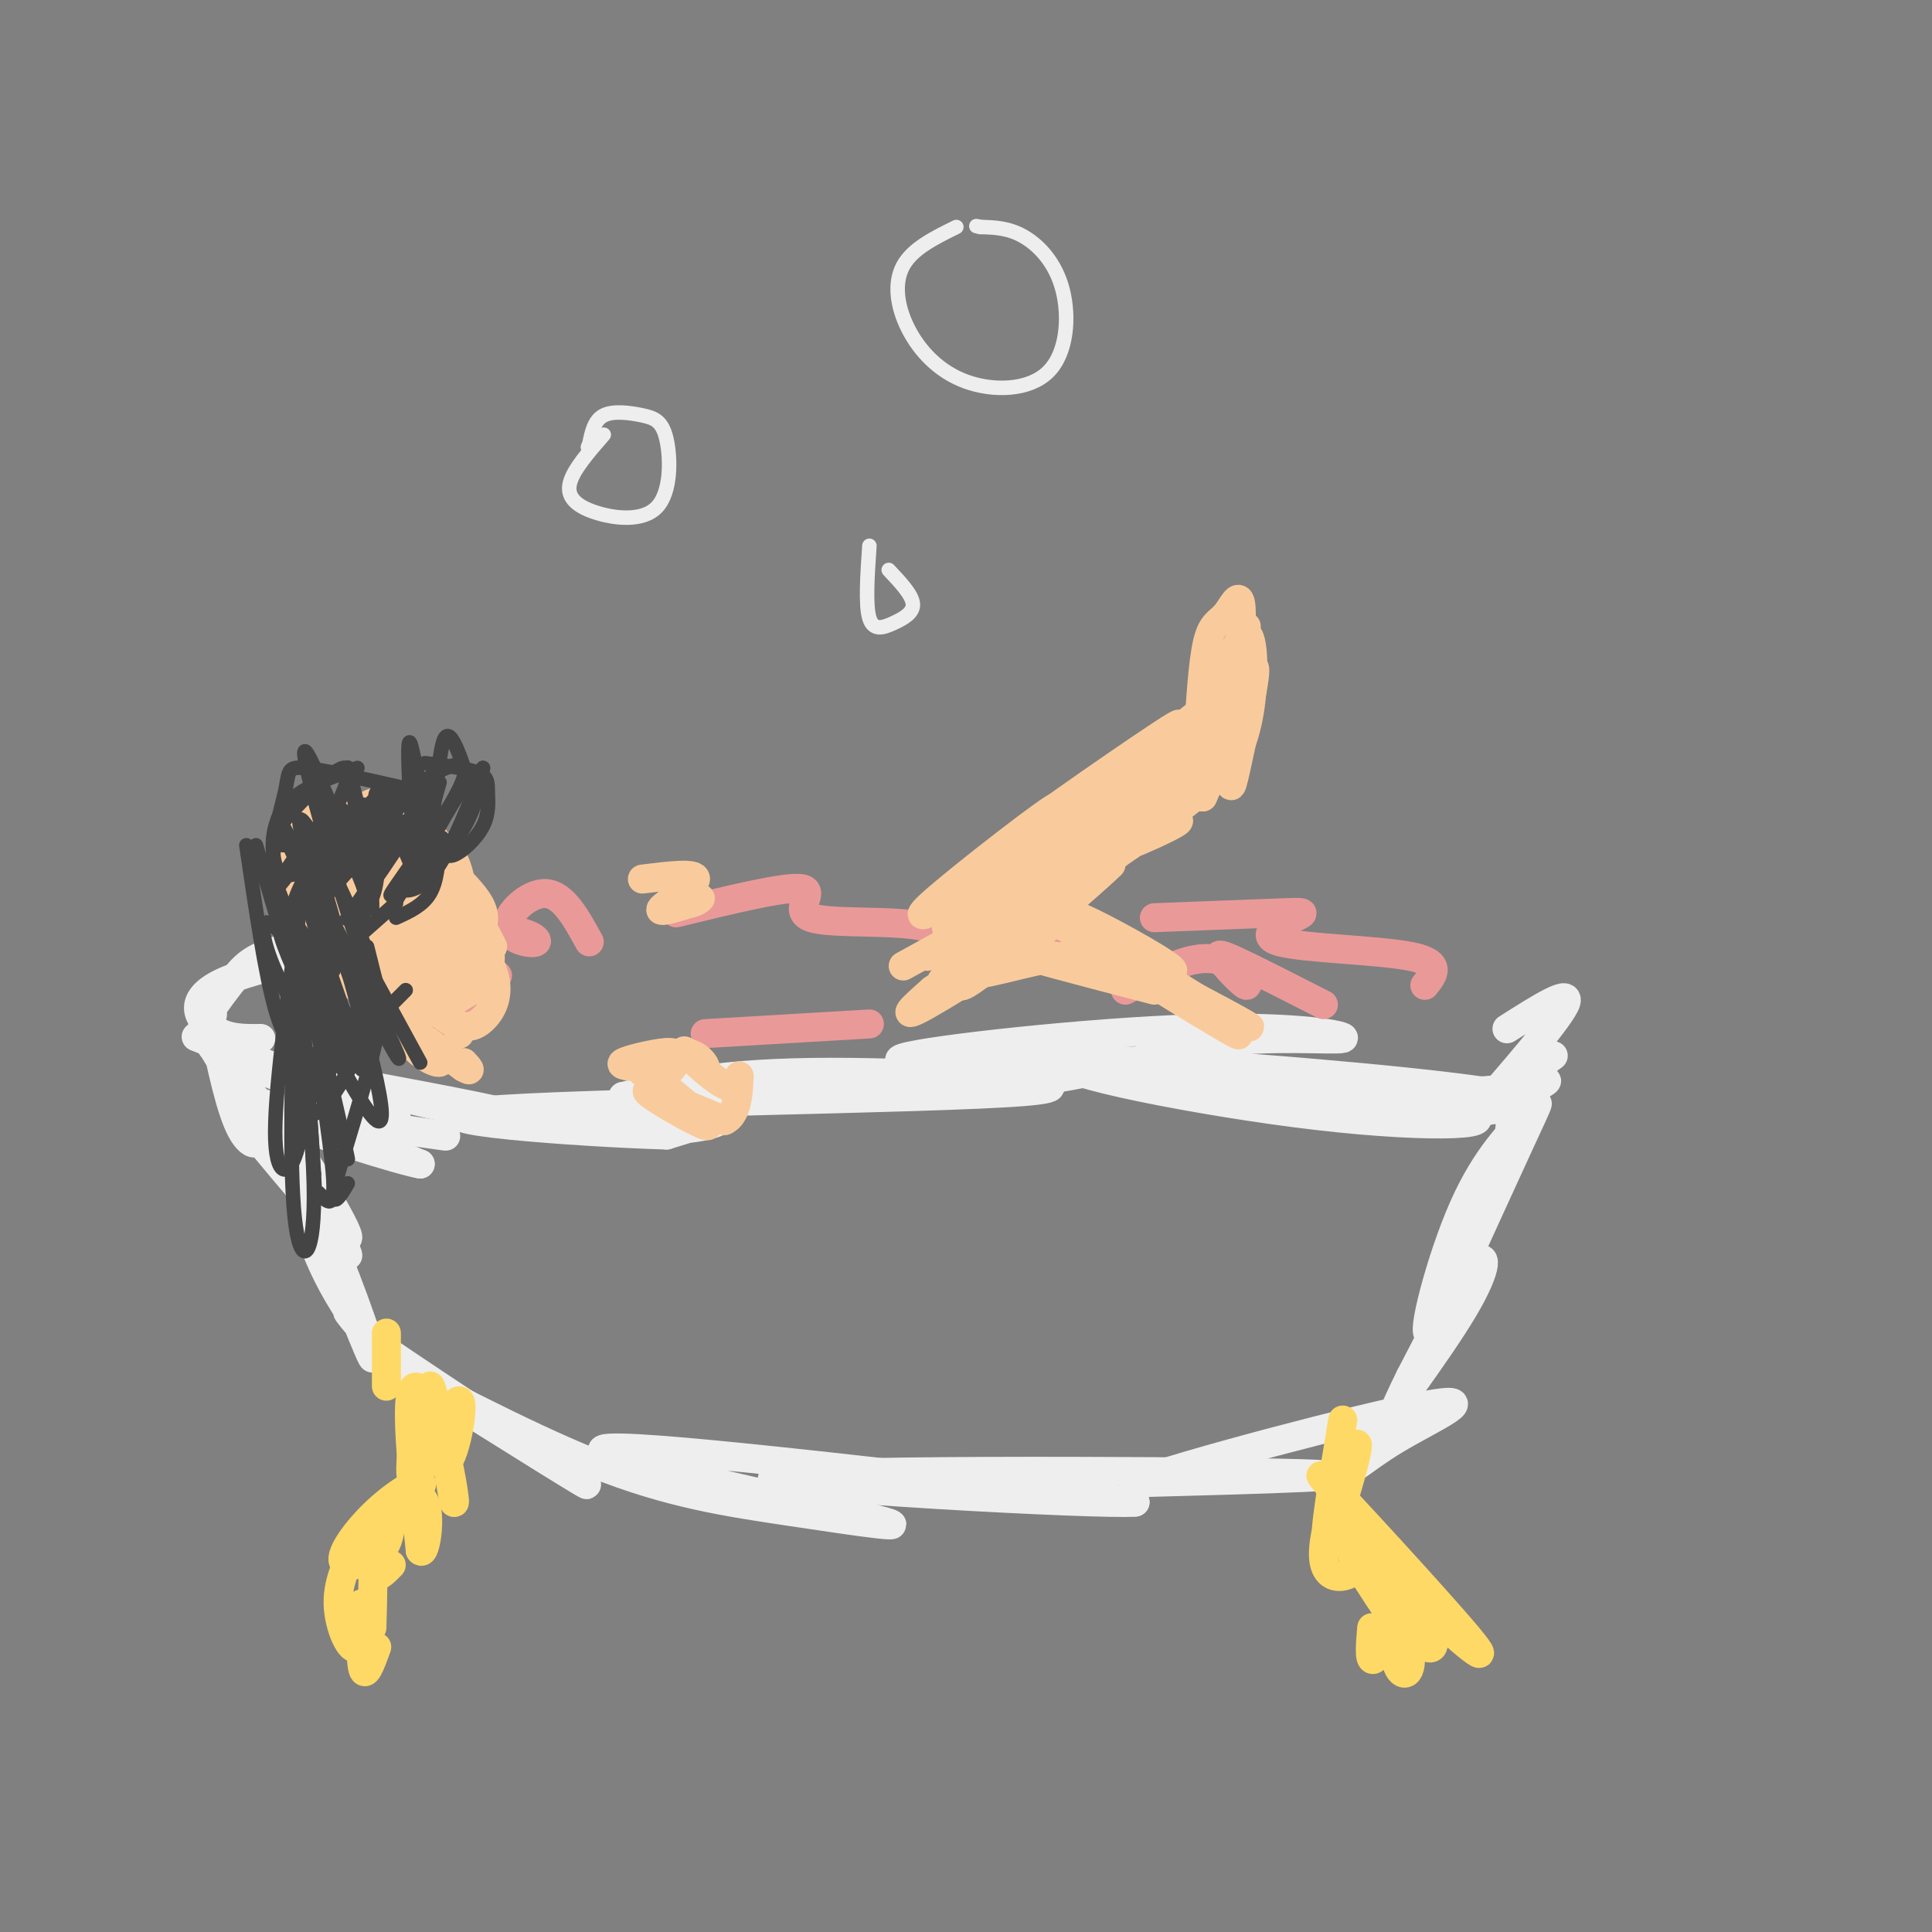 <svg viewBox='0 0 400 400' version='1.1' xmlns='http://www.w3.org/2000/svg' xmlns:xlink='http://www.w3.org/1999/xlink'><rect x="0" y="0" width="400" height="400" fill="#808080" stroke="none"/><g fill='none' stroke='rgb(238,238,238)' stroke-width='6' stroke-linecap='round' stroke-linejoin='round'><path d='M60,227c5.287,1.148 10.574,2.297 4,-1c-6.574,-3.297 -25.010,-11.038 -19,-9c6.010,2.038 36.464,13.856 37,14c0.536,0.144 -28.847,-11.388 -38,-15c-9.153,-3.612 1.923,0.694 13,5'/><path d='M57,221c11.793,2.555 34.774,6.443 46,9c11.226,2.557 10.696,3.782 -3,1c-13.696,-2.782 -40.558,-9.570 -37,-9c3.558,0.570 37.535,8.500 58,11c20.465,2.500 27.419,-0.428 28,-1c0.581,-0.572 -5.209,1.214 -11,3'/><path d='M138,235c-17.596,-0.506 -56.088,-3.270 -38,-5c18.088,-1.730 92.754,-2.427 112,-4c19.246,-1.573 -16.930,-4.021 -40,-4c-23.070,0.021 -33.035,2.510 -43,5'/><path d='M129,227c8.266,0.866 50.431,0.530 76,-2c25.569,-2.530 34.542,-7.255 46,-9c11.458,-1.745 25.401,-0.509 27,-1c1.599,-0.491 -9.146,-2.709 -31,-2c-21.854,0.709 -54.815,4.345 -60,6c-5.185,1.655 17.408,1.327 40,1'/><path d='M227,220c23.820,2.168 63.372,7.089 75,10c11.628,2.911 -4.666,3.813 -29,1c-24.334,-2.813 -56.708,-9.342 -52,-11c4.708,-1.658 46.498,1.554 70,4c23.502,2.446 28.715,4.128 26,5c-2.715,0.872 -13.357,0.936 -24,1'/><path d='M293,230c-11.492,-1.973 -28.221,-7.405 -27,-8c1.221,-0.595 20.391,3.647 34,4c13.609,0.353 21.658,-3.184 20,-2c-1.658,1.184 -13.023,7.088 -13,6c0.023,-1.088 11.435,-9.168 14,-11c2.565,-1.832 -3.718,2.584 -10,7'/><path d='M311,226c-3.321,2.786 -6.625,6.250 -3,2c3.625,-4.250 14.179,-16.214 16,-20c1.821,-3.786 -5.089,0.607 -12,5'/><path d='M54,215c-3.472,0.046 -6.944,0.091 -10,-2c-3.056,-2.091 -5.694,-6.320 3,-10c8.694,-3.680 28.722,-6.811 32,-8c3.278,-1.189 -10.194,-0.435 -18,1c-7.806,1.435 -9.944,3.553 -12,6c-2.056,2.447 -4.028,5.224 -6,8'/><path d='M43,210c-0.833,1.333 0.083,0.667 1,0'/><path d='M44,212c1.866,8.913 3.732,17.826 6,22c2.268,4.174 4.936,3.607 2,-3c-2.936,-6.607 -11.478,-19.256 -10,-18c1.478,1.256 12.975,16.415 14,20c1.025,3.585 -8.421,-4.404 -5,-5c3.421,-0.596 19.711,6.202 36,13'/><path d='M87,241c-2.345,-0.238 -26.208,-7.333 -26,-9c0.208,-1.667 24.488,2.095 30,3c5.512,0.905 -7.744,-1.048 -21,-3'/><path d='M51,233c10.754,12.946 21.509,25.892 21,23c-0.509,-2.892 -12.281,-21.620 -12,-20c0.281,1.620 12.614,23.590 12,24c-0.614,0.410 -14.175,-20.740 -17,-25c-2.825,-4.260 5.088,8.370 13,21'/><path d='M68,256c4.768,10.738 10.187,27.082 9,25c-1.187,-2.082 -8.981,-22.591 -12,-28c-3.019,-5.409 -1.263,4.282 5,15c6.263,10.718 17.032,22.462 17,22c-0.032,-0.462 -10.866,-13.132 -14,-17c-3.134,-3.868 1.433,1.066 6,6'/><path d='M79,279c11.778,8.089 38.222,25.311 42,28c3.778,2.689 -15.111,-9.156 -34,-21'/><path d='M87,286c0.974,0.080 20.410,10.781 36,17c15.590,6.219 27.333,7.956 41,10c13.667,2.044 29.256,4.397 15,1c-14.256,-3.397 -58.359,-12.542 -54,-14c4.359,-1.458 57.179,4.771 110,11'/><path d='M235,311c-6.548,0.655 -77.917,-3.208 -75,-5c2.917,-1.792 80.119,-1.512 105,-1c24.881,0.512 -2.560,1.256 -30,2'/><path d='M235,307c9.113,-3.576 46.896,-13.515 60,-16c13.104,-2.485 1.531,2.483 -6,7c-7.531,4.517 -11.019,8.582 -7,3c4.019,-5.582 15.543,-20.810 21,-30c5.457,-9.190 4.845,-12.340 2,-9c-2.845,3.340 -7.922,13.170 -13,23'/><path d='M292,285c-3.557,7.115 -5.948,13.401 -1,3c4.948,-10.401 17.236,-37.489 23,-50c5.764,-12.511 5.003,-10.443 2,-7c-3.003,3.443 -8.248,8.263 -13,19c-4.752,10.737 -9.010,27.391 -7,26c2.010,-1.391 10.289,-20.826 14,-32c3.711,-11.174 2.856,-14.087 2,-17'/></g>
<g fill='none' stroke='rgb(255,217,102)' stroke-width='6' stroke-linecap='round' stroke-linejoin='round'><path d='M87,288c-1.501,9.979 -3.002,19.959 -1,18c2.002,-1.959 7.506,-15.855 9,-16c1.494,-0.145 -1.021,13.461 -3,13c-1.979,-0.461 -3.423,-14.989 -3,-16c0.423,-1.011 2.711,11.494 5,24'/><path d='M94,311c0.476,1.119 -0.833,-8.083 -3,-15c-2.167,-6.917 -5.190,-11.548 -6,-7c-0.810,4.548 0.595,18.274 2,32'/><path d='M87,321c1.102,1.806 2.859,-9.679 0,-11c-2.859,-1.321 -10.332,7.521 -10,8c0.332,0.479 8.470,-7.405 10,-10c1.530,-2.595 -3.549,0.098 -8,4c-4.451,3.902 -8.275,9.012 -8,11c0.275,1.988 4.650,0.854 7,-1c2.350,-1.854 2.675,-4.427 3,-7'/><path d='M81,315c-0.333,1.178 -2.667,7.622 -3,10c-0.333,2.378 1.333,0.689 3,-1'/><path d='M80,276c0.000,0.000 0.000,11.000 0,11'/><path d='M278,294c-2.237,13.501 -4.474,27.003 -3,25c1.474,-2.003 6.660,-19.509 6,-20c-0.660,-0.491 -7.167,16.033 -7,23c0.167,6.967 7.006,4.376 8,1c0.994,-3.376 -3.859,-7.536 -4,-6c-0.141,1.536 4.429,8.768 9,16'/><path d='M287,333c-0.981,-1.169 -7.934,-12.091 -7,-11c0.934,1.091 9.756,14.196 14,18c4.244,3.804 3.911,-1.692 -3,-12c-6.911,-10.308 -20.399,-25.429 -17,-22c3.399,3.429 23.685,25.408 30,33c6.315,7.592 -1.343,0.796 -9,-6'/><path d='M295,333c-3.285,-3.771 -6.996,-10.198 -7,-8c-0.004,2.198 3.701,13.020 4,18c0.299,4.980 -2.806,4.118 -3,0c-0.194,-4.118 2.525,-11.493 2,-11c-0.525,0.493 -4.293,8.855 -6,11c-1.707,2.145 -1.354,-1.928 -1,-6'/><path d='M77,337c0.188,-6.922 0.377,-13.843 0,-17c-0.377,-3.157 -1.319,-2.549 -3,0c-1.681,2.549 -4.102,7.039 -4,12c0.102,4.961 2.729,10.392 4,9c1.271,-1.392 1.188,-9.605 1,-9c-0.188,0.605 -0.482,10.030 0,13c0.482,2.970 1.741,-0.515 3,-4'/></g>
<g fill='none' stroke='rgb(234,153,153)' stroke-width='6' stroke-linecap='round' stroke-linejoin='round'><path d='M122,195c-2.680,-4.901 -5.361,-9.801 -9,-10c-3.639,-0.199 -8.237,4.305 -8,7c0.237,2.695 5.309,3.581 6,3c0.691,-0.581 -3.000,-2.630 -6,-2c-3.000,0.630 -5.308,3.939 -5,6c0.308,2.061 3.231,2.875 3,3c-0.231,0.125 -3.615,-0.437 -7,-1'/><path d='M96,201c-2.155,0.310 -4.042,1.583 -5,4c-0.958,2.417 -0.988,5.976 0,7c0.988,1.024 2.994,-0.488 5,-2'/><path d='M140,189c11.455,-2.795 22.909,-5.590 26,-5c3.091,0.590 -2.182,4.564 2,6c4.182,1.436 17.820,0.335 24,2c6.180,1.665 4.904,6.096 4,7c-0.904,0.904 -1.436,-1.718 0,-4c1.436,-2.282 4.839,-4.223 9,-4c4.161,0.223 9.081,2.612 14,5'/><path d='M219,196c2.333,0.833 1.167,0.417 0,0'/><path d='M239,190c10.348,-0.399 20.695,-0.797 26,-1c5.305,-0.203 5.566,-0.209 3,1c-2.566,1.209 -7.960,3.633 -3,5c4.960,1.367 20.274,1.676 27,3c6.726,1.324 4.863,3.662 3,6'/><path d='M274,208c-7.106,-3.624 -14.211,-7.249 -18,-9c-3.789,-1.751 -4.261,-1.629 -3,0c1.261,1.629 4.256,4.767 5,5c0.744,0.233 -0.761,-2.437 -3,-4c-2.239,-1.563 -5.211,-2.018 -9,-1c-3.789,1.018 -8.394,3.509 -13,6'/><path d='M180,212c0.000,0.000 -34.000,2.000 -34,2'/></g>
<g fill='none' stroke='rgb(249,203,156)' stroke-width='6' stroke-linecap='round' stroke-linejoin='round'><path d='M80,176c-4.604,-2.557 -9.207,-5.114 -11,-3c-1.793,2.114 -0.774,8.898 1,14c1.774,5.102 4.305,8.522 8,11c3.695,2.478 8.554,4.015 11,4c2.446,-0.015 2.480,-1.580 2,-4c-0.480,-2.420 -1.473,-5.693 -4,-10c-2.527,-4.307 -6.589,-9.646 -11,-14c-4.411,-4.354 -9.172,-7.723 -11,-5c-1.828,2.723 -0.722,11.536 1,18c1.722,6.464 4.059,10.578 8,14c3.941,3.422 9.484,6.152 12,4c2.516,-2.152 2.005,-9.186 1,-13c-1.005,-3.814 -2.502,-4.407 -4,-5'/><path d='M83,187c-1.538,-2.230 -3.383,-5.305 -6,-7c-2.617,-1.695 -6.005,-2.009 -8,-1c-1.995,1.009 -2.595,3.341 -2,6c0.595,2.659 2.385,5.643 5,10c2.615,4.357 6.054,10.086 9,13c2.946,2.914 5.397,3.013 7,2c1.603,-1.013 2.356,-3.138 3,-6c0.644,-2.862 1.178,-6.460 -2,-12c-3.178,-5.540 -10.068,-13.021 -14,-15c-3.932,-1.979 -4.907,1.544 -3,7c1.907,5.456 6.697,12.844 10,16c3.303,3.156 5.120,2.081 7,0c1.880,-2.081 3.823,-5.166 2,-10c-1.823,-4.834 -7.411,-11.417 -13,-18'/><path d='M78,172c-3.521,-3.793 -5.823,-4.274 -7,-1c-1.177,3.274 -1.228,10.304 0,16c1.228,5.696 3.734,10.058 7,13c3.266,2.942 7.292,4.465 10,2c2.708,-2.465 4.100,-8.919 4,-13c-0.100,-4.081 -1.690,-5.788 -5,-8c-3.310,-2.212 -8.340,-4.929 -11,-6c-2.660,-1.071 -2.949,-0.494 -4,1c-1.051,1.494 -2.865,3.907 -1,9c1.865,5.093 7.410,12.867 11,17c3.590,4.133 5.225,4.624 7,3c1.775,-1.624 3.688,-5.363 4,-9c0.312,-3.637 -0.978,-7.171 -3,-10c-2.022,-2.829 -4.775,-4.954 -7,-6c-2.225,-1.046 -3.921,-1.013 -5,0c-1.079,1.013 -1.539,3.007 -2,5'/><path d='M76,185c2.574,4.498 10.011,13.242 14,17c3.989,3.758 4.532,2.530 7,1c2.468,-1.530 6.863,-3.361 3,-8c-3.863,-4.639 -15.983,-12.085 -21,-15c-5.017,-2.915 -2.930,-1.300 -4,-1c-1.070,0.300 -5.298,-0.714 -3,5c2.298,5.714 11.120,18.158 17,24c5.880,5.842 8.816,5.082 11,3c2.184,-2.082 3.616,-5.486 2,-10c-1.616,-4.514 -6.281,-10.138 -12,-15c-5.719,-4.862 -12.491,-8.960 -16,-9c-3.509,-0.040 -3.754,3.980 -4,8'/><path d='M70,185c2.754,5.686 11.640,15.900 17,20c5.360,4.100 7.193,2.087 9,1c1.807,-1.087 3.587,-1.249 4,-4c0.413,-2.751 -0.540,-8.090 -5,-14c-4.460,-5.910 -12.426,-12.390 -17,-16c-4.574,-3.610 -5.755,-4.350 -8,-1c-2.245,3.350 -5.553,10.790 -5,17c0.553,6.210 4.966,11.189 10,14c5.034,2.811 10.689,3.452 14,3c3.311,-0.452 4.279,-1.997 5,-6c0.721,-4.003 1.194,-10.462 0,-15c-1.194,-4.538 -4.055,-7.154 -9,-9c-4.945,-1.846 -11.972,-2.923 -19,-4'/><path d='M66,171c-3.665,-0.605 -3.326,-0.117 -4,2c-0.674,2.117 -2.361,5.861 -1,11c1.361,5.139 5.770,11.671 9,16c3.230,4.329 5.280,6.455 9,6c3.720,-0.455 9.110,-3.491 12,-9c2.890,-5.509 3.281,-13.490 0,-19c-3.281,-5.510 -10.234,-8.549 -14,-10c-3.766,-1.451 -4.346,-1.312 -6,0c-1.654,1.312 -4.383,3.799 -6,8c-1.617,4.201 -2.122,10.115 1,16c3.122,5.885 9.873,11.740 14,14c4.127,2.260 5.632,0.925 8,-1c2.368,-1.925 5.599,-4.441 7,-9c1.401,-4.559 0.972,-11.160 0,-15c-0.972,-3.840 -2.486,-4.920 -4,-6'/><path d='M91,175c-1.917,-2.651 -4.710,-6.278 -8,-8c-3.290,-1.722 -7.078,-1.541 -9,2c-1.922,3.541 -1.978,10.440 -1,14c0.978,3.560 2.989,3.780 5,4'/><path d='M80,209c4.940,4.143 9.881,8.286 11,10c1.119,1.714 -1.583,1.000 -4,-1c-2.417,-2.000 -4.548,-5.286 -3,-5c1.548,0.286 6.774,4.143 12,8'/><path d='M96,221c2.000,1.167 1.000,0.083 0,-1'/><path d='M95,214c0.000,0.000 0.100,0.100 0.1,0.1'/><path d='M139,226c4.644,3.867 9.289,7.733 7,7c-2.289,-0.733 -11.511,-6.067 -12,-7c-0.489,-0.933 7.756,2.533 16,6'/><path d='M150,232c3.120,-1.352 2.919,-7.734 3,-9c0.081,-1.266 0.445,2.582 -2,2c-2.445,-0.582 -7.699,-5.595 -9,-7c-1.301,-1.405 1.349,0.797 4,3'/><path d='M146,221c0.177,-0.370 -1.381,-2.794 -4,-3c-2.619,-0.206 -6.300,1.808 -7,3c-0.700,1.192 1.580,1.563 3,1c1.420,-0.563 1.978,-2.058 2,-3c0.022,-0.942 -0.494,-1.331 -3,-1c-2.506,0.331 -7.002,1.380 -8,2c-0.998,0.620 1.501,0.810 4,1'/><path d='M133,221c1.689,-0.422 3.911,-1.978 4,-2c0.089,-0.022 -1.956,1.489 -4,3'/><path d='M133,182c5.556,-0.689 11.111,-1.378 11,0c-0.111,1.378 -5.889,4.822 -7,6c-1.111,1.178 2.444,0.089 6,-1'/><path d='M143,187c1.333,-0.333 1.667,-0.667 2,-1'/><path d='M86,178c3.335,1.327 6.670,2.654 8,6c1.330,3.346 0.656,8.711 1,11c0.344,2.289 1.708,1.501 3,0c1.292,-1.501 2.512,-3.715 2,-6c-0.512,-2.285 -2.756,-4.643 -5,-7'/><path d='M95,182c0.333,1.167 3.667,7.583 7,14'/><path d='M203,183c-7.988,4.685 -15.976,9.369 -10,4c5.976,-5.369 25.917,-20.792 26,-20c0.083,0.792 -19.690,17.798 -23,21c-3.310,3.202 9.845,-7.399 23,-18'/><path d='M219,170c-3.715,3.694 -24.501,21.928 -23,22c1.501,0.072 25.289,-18.019 26,-18c0.711,0.019 -21.654,18.148 -25,22c-3.346,3.852 12.327,-6.574 28,-17'/><path d='M225,179c-3.469,3.406 -26.142,20.421 -26,21c0.142,0.579 23.100,-15.278 30,-21c6.900,-5.722 -2.258,-1.310 -12,6c-9.742,7.310 -20.069,17.517 -18,17c2.069,-0.517 16.535,-11.759 31,-23'/><path d='M230,179c-4.424,4.432 -30.984,27.014 -31,25c-0.016,-2.014 26.511,-28.622 30,-33c3.489,-4.378 -16.061,13.475 -17,16c-0.939,2.525 16.732,-10.279 23,-15c6.268,-4.721 1.134,-1.361 -4,2'/><path d='M231,174c-2.903,1.004 -8.161,2.516 -4,1c4.161,-1.516 17.742,-6.058 17,-5c-0.742,1.058 -15.807,7.717 -15,6c0.807,-1.717 17.487,-11.808 19,-12c1.513,-0.192 -12.139,9.517 -17,13c-4.861,3.483 -0.930,0.742 3,-2'/><path d='M234,175c5.747,-6.301 18.615,-21.053 15,-19c-3.615,2.053 -23.711,20.911 -22,19c1.711,-1.911 25.230,-24.591 24,-25c-1.230,-0.409 -27.209,21.455 -36,29c-8.791,7.545 -0.396,0.773 8,-6'/><path d='M223,173c9.316,-7.435 28.607,-23.023 24,-21c-4.607,2.023 -33.111,21.656 -33,21c0.111,-0.656 28.838,-21.600 30,-23c1.162,-1.400 -25.239,16.743 -32,22c-6.761,5.257 6.120,-2.371 19,-10'/><path d='M231,162c8.167,-5.604 19.083,-14.614 16,-12c-3.083,2.614 -20.166,16.852 -22,18c-1.834,1.148 11.581,-10.795 19,-17c7.419,-6.205 8.844,-6.670 3,-1c-5.844,5.670 -18.955,17.477 -20,19c-1.045,1.523 9.978,-7.239 21,-16'/><path d='M248,153c-0.667,2.238 -12.833,15.833 -12,14c0.833,-1.833 14.667,-19.095 19,-22c4.333,-2.905 -0.833,8.548 -6,20'/><path d='M249,165c1.410,-3.479 7.936,-22.175 10,-26c2.064,-3.825 -0.333,7.222 -2,15c-1.667,7.778 -2.603,12.286 -2,5c0.603,-7.286 2.744,-26.368 3,-29c0.256,-2.632 -1.372,11.184 -3,25'/><path d='M255,155c0.113,-2.158 1.896,-20.053 2,-27c0.104,-6.947 -1.472,-2.947 -3,-1c-1.528,1.947 -3.008,1.842 -4,6c-0.992,4.158 -1.496,12.579 -2,21'/><path d='M248,154c1.557,-2.337 6.448,-18.678 9,-22c2.552,-3.322 2.764,6.375 2,13c-0.764,6.625 -2.504,10.179 -3,11c-0.496,0.821 0.252,-1.089 1,-3'/><path d='M257,153c0.500,-2.833 1.250,-8.417 2,-14'/><path d='M187,200c0.000,0.000 20.000,-11.000 20,-11'/><path d='M192,198c12.924,-4.302 25.848,-8.603 27,-11c1.152,-2.397 -9.468,-2.888 -5,1c4.468,3.888 24.022,12.156 28,13c3.978,0.844 -7.621,-5.734 -14,-9c-6.379,-3.266 -7.537,-3.219 -3,0c4.537,3.219 14.768,9.609 25,16'/><path d='M250,208c7.048,4.118 12.167,6.413 6,3c-6.167,-3.413 -23.622,-12.534 -24,-12c-0.378,0.534 16.321,10.724 22,14c5.679,3.276 0.340,-0.362 -5,-4'/><path d='M239,205c-14.201,-3.692 -28.402,-7.383 -29,-8c-0.598,-0.617 12.408,1.841 17,2c4.592,0.159 0.772,-1.979 -7,-1c-7.772,0.979 -19.496,5.077 -18,3c1.496,-2.077 16.210,-10.328 15,-9c-1.210,1.328 -18.346,12.237 -25,16c-6.654,3.763 -2.827,0.382 1,-3'/><path d='M193,205c3.800,-2.778 12.800,-8.222 14,-9c1.200,-0.778 -5.400,3.111 -12,7'/></g>
<g fill='none' stroke='rgb(68,68,68)' stroke-width='3' stroke-linecap='round' stroke-linejoin='round'><path d='M88,158c4.435,0.553 8.871,1.107 11,2c2.129,0.893 1.952,2.126 2,4c0.048,1.874 0.321,4.389 -1,7c-1.321,2.611 -4.234,5.317 -6,6c-1.766,0.683 -2.383,-0.659 -3,-2'/><path d='M91,175c-1.440,-3.798 -3.542,-12.292 -4,-13c-0.458,-0.708 0.726,6.369 0,12c-0.726,5.631 -3.363,9.815 -6,14'/><path d='M77,166c0.750,5.917 1.500,11.833 1,16c-0.500,4.167 -2.250,6.583 -4,9'/><path d='M91,175c-0.250,3.750 -0.500,7.500 -2,10c-1.500,2.500 -4.250,3.750 -7,5'/><path d='M82,187c0.000,0.000 -17.000,15.000 -17,15'/><path d='M76,196c0.000,0.000 5.000,20.000 5,20'/><path d='M75,198c0.000,0.000 12.000,22.000 12,22'/><path d='M74,159c-6.022,2.089 -12.044,4.178 -15,8c-2.956,3.822 -2.844,9.378 -2,12c0.844,2.622 2.422,2.311 4,2'/><path d='M83,163c-8.131,-1.833 -16.262,-3.667 -20,-4c-3.738,-0.333 -3.083,0.833 -4,5c-0.917,4.167 -3.405,11.333 -2,18c1.405,6.667 6.702,12.833 12,19'/><path d='M53,175c3.083,10.917 6.167,21.833 9,28c2.833,6.167 5.417,7.583 8,9'/><path d='M51,175c1.956,13.356 3.911,26.711 6,34c2.089,7.289 4.311,8.511 6,9c1.689,0.489 2.844,0.244 4,0'/><path d='M57,184c5.000,14.500 10.000,29.000 12,33c2.000,4.000 1.000,-2.500 0,-9'/><path d='M59,187c8.424,18.947 16.847,37.894 16,34c-0.847,-3.894 -10.965,-30.629 -11,-34c-0.035,-3.371 10.011,16.622 15,26c4.989,9.378 4.920,8.140 -1,-4c-5.920,-12.140 -17.691,-35.183 -20,-39c-2.309,-3.817 4.846,11.591 12,27'/><path d='M70,197c-0.625,-3.031 -8.187,-24.108 -8,-27c0.187,-2.892 8.122,12.400 12,22c3.878,9.600 3.698,13.508 0,3c-3.698,-10.508 -10.914,-35.431 -11,-39c-0.086,-3.569 6.957,14.215 14,32'/><path d='M77,188c0.634,-3.237 -4.780,-27.329 -5,-29c-0.220,-1.671 4.756,19.078 6,21c1.244,1.922 -1.242,-14.982 0,-16c1.242,-1.018 6.212,13.852 8,17c1.788,3.148 0.394,-5.426 -1,-14'/><path d='M85,167c-0.368,-6.313 -0.789,-15.094 0,-13c0.789,2.094 2.789,15.064 4,15c1.211,-0.064 1.632,-13.161 3,-16c1.368,-2.839 3.684,4.581 6,12'/><path d='M91,162c-1.574,5.507 -3.148,11.014 -1,9c2.148,-2.014 8.019,-11.550 7,-10c-1.019,1.550 -8.928,14.187 -10,18c-1.072,3.813 4.694,-1.196 8,-6c3.306,-4.804 4.153,-9.402 5,-14'/><path d='M100,159c-0.750,2.024 -5.125,14.083 -9,20c-3.875,5.917 -7.250,5.690 -8,5c-0.750,-0.690 1.125,-1.845 3,-3'/><path d='M86,181c2.491,-3.109 7.220,-9.383 5,-7c-2.220,2.383 -11.389,13.422 -10,11c1.389,-2.422 13.335,-18.306 15,-24c1.665,-5.694 -6.953,-1.198 -12,4c-5.047,5.198 -6.524,11.099 -8,17'/><path d='M76,182c-1.333,2.833 -0.667,1.417 0,0'/><path d='M66,180c7.945,27.251 15.891,54.502 12,52c-3.891,-2.502 -19.618,-34.755 -20,-39c-0.382,-4.245 14.580,19.520 16,22c1.420,2.480 -10.702,-16.325 -16,-22c-5.298,-5.675 -3.773,1.780 -1,8c2.773,6.220 6.792,11.206 9,13c2.208,1.794 2.604,0.397 3,-1'/><path d='M69,213c-2.301,-5.364 -9.555,-18.273 -8,-17c1.555,1.273 11.919,16.727 14,17c2.081,0.273 -4.120,-14.636 -5,-17c-0.880,-2.364 3.560,7.818 8,18'/><path d='M84,205c-8.024,8.024 -16.048,16.048 -19,21c-2.952,4.952 -0.833,6.833 3,2c3.833,-4.833 9.381,-16.381 10,-15c0.619,1.381 -3.690,15.690 -8,30'/><path d='M70,243c-1.333,5.911 -0.667,5.689 0,5c0.667,-0.689 1.333,-1.844 2,-3'/><path d='M62,189c-2.661,19.071 -5.321,38.143 -5,47c0.321,8.857 3.625,7.500 5,0c1.375,-7.500 0.821,-21.143 1,-21c0.179,0.143 1.089,14.071 2,28'/><path d='M65,243c0.273,4.873 -0.046,3.054 1,4c1.046,0.946 3.457,4.657 3,-3c-0.457,-7.657 -3.782,-26.681 -3,-26c0.782,0.681 5.672,21.068 6,22c0.328,0.932 -3.906,-17.591 -5,-22c-1.094,-4.409 0.953,5.295 3,15'/><path d='M70,233c-0.735,-3.160 -4.071,-18.562 -6,-27c-1.929,-8.438 -2.449,-9.914 -3,1c-0.551,10.914 -1.131,34.217 0,45c1.131,10.783 3.973,9.045 4,-4c0.027,-13.045 -2.762,-37.397 -4,-43c-1.238,-5.603 -0.925,7.542 0,14c0.925,6.458 2.463,6.229 4,6'/><path d='M65,225c0.667,0.833 0.333,-0.083 0,-1'/><path d='M81,165c-5.917,4.722 -11.834,9.443 -13,12c-1.166,2.557 2.419,2.948 7,-1c4.581,-3.948 10.159,-12.236 9,-12c-1.159,0.236 -9.054,8.994 -14,15c-4.946,6.006 -6.944,9.258 -2,5c4.944,-4.258 16.830,-16.028 17,-14c0.170,2.028 -11.377,17.854 -13,20c-1.623,2.146 6.679,-9.387 9,-14c2.321,-4.613 -1.340,-2.307 -5,0'/><path d='M76,176c-3.906,3.751 -11.170,13.129 -11,12c0.170,-1.129 7.775,-12.764 10,-18c2.225,-5.236 -0.931,-4.072 -5,1c-4.069,5.072 -9.052,14.052 -9,16c0.052,1.948 5.138,-3.138 8,-9c2.862,-5.862 3.501,-12.501 0,-10c-3.501,2.501 -11.143,14.143 -12,16c-0.857,1.857 5.072,-6.072 11,-14'/><path d='M68,170c3.167,-5.321 5.583,-11.625 3,-11c-2.583,0.625 -10.167,8.179 -13,12c-2.833,3.821 -0.917,3.911 1,4'/></g>
<g fill='none' stroke='rgb(238,238,238)' stroke-width='3' stroke-linecap='round' stroke-linejoin='round'><path d='M125,90c-3.153,3.620 -6.306,7.241 -7,10c-0.694,2.759 1.072,4.658 5,6c3.928,1.342 10.016,2.128 13,-1c2.984,-3.128 2.862,-10.168 2,-14c-0.862,-3.832 -2.463,-4.455 -5,-5c-2.537,-0.545 -6.011,-1.013 -8,0c-1.989,1.013 -2.495,3.506 -3,6'/><path d='M122,92c-0.500,1.000 -0.250,0.500 0,0'/><path d='M198,47c-4.526,2.228 -9.053,4.456 -11,8c-1.947,3.544 -1.315,8.403 1,13c2.315,4.597 6.314,8.931 12,11c5.686,2.069 13.060,1.874 17,-2c3.940,-3.874 4.445,-11.428 3,-17c-1.445,-5.572 -4.842,-9.164 -8,-11c-3.158,-1.836 -6.079,-1.918 -9,-2'/><path d='M203,47c-1.500,-0.333 -0.750,-0.167 0,0'/><path d='M180,113c-0.417,6.149 -0.833,12.298 0,15c0.833,2.702 2.917,1.958 5,1c2.083,-0.958 4.167,-2.131 4,-4c-0.167,-1.869 -2.583,-4.435 -5,-7'/></g>
</svg>